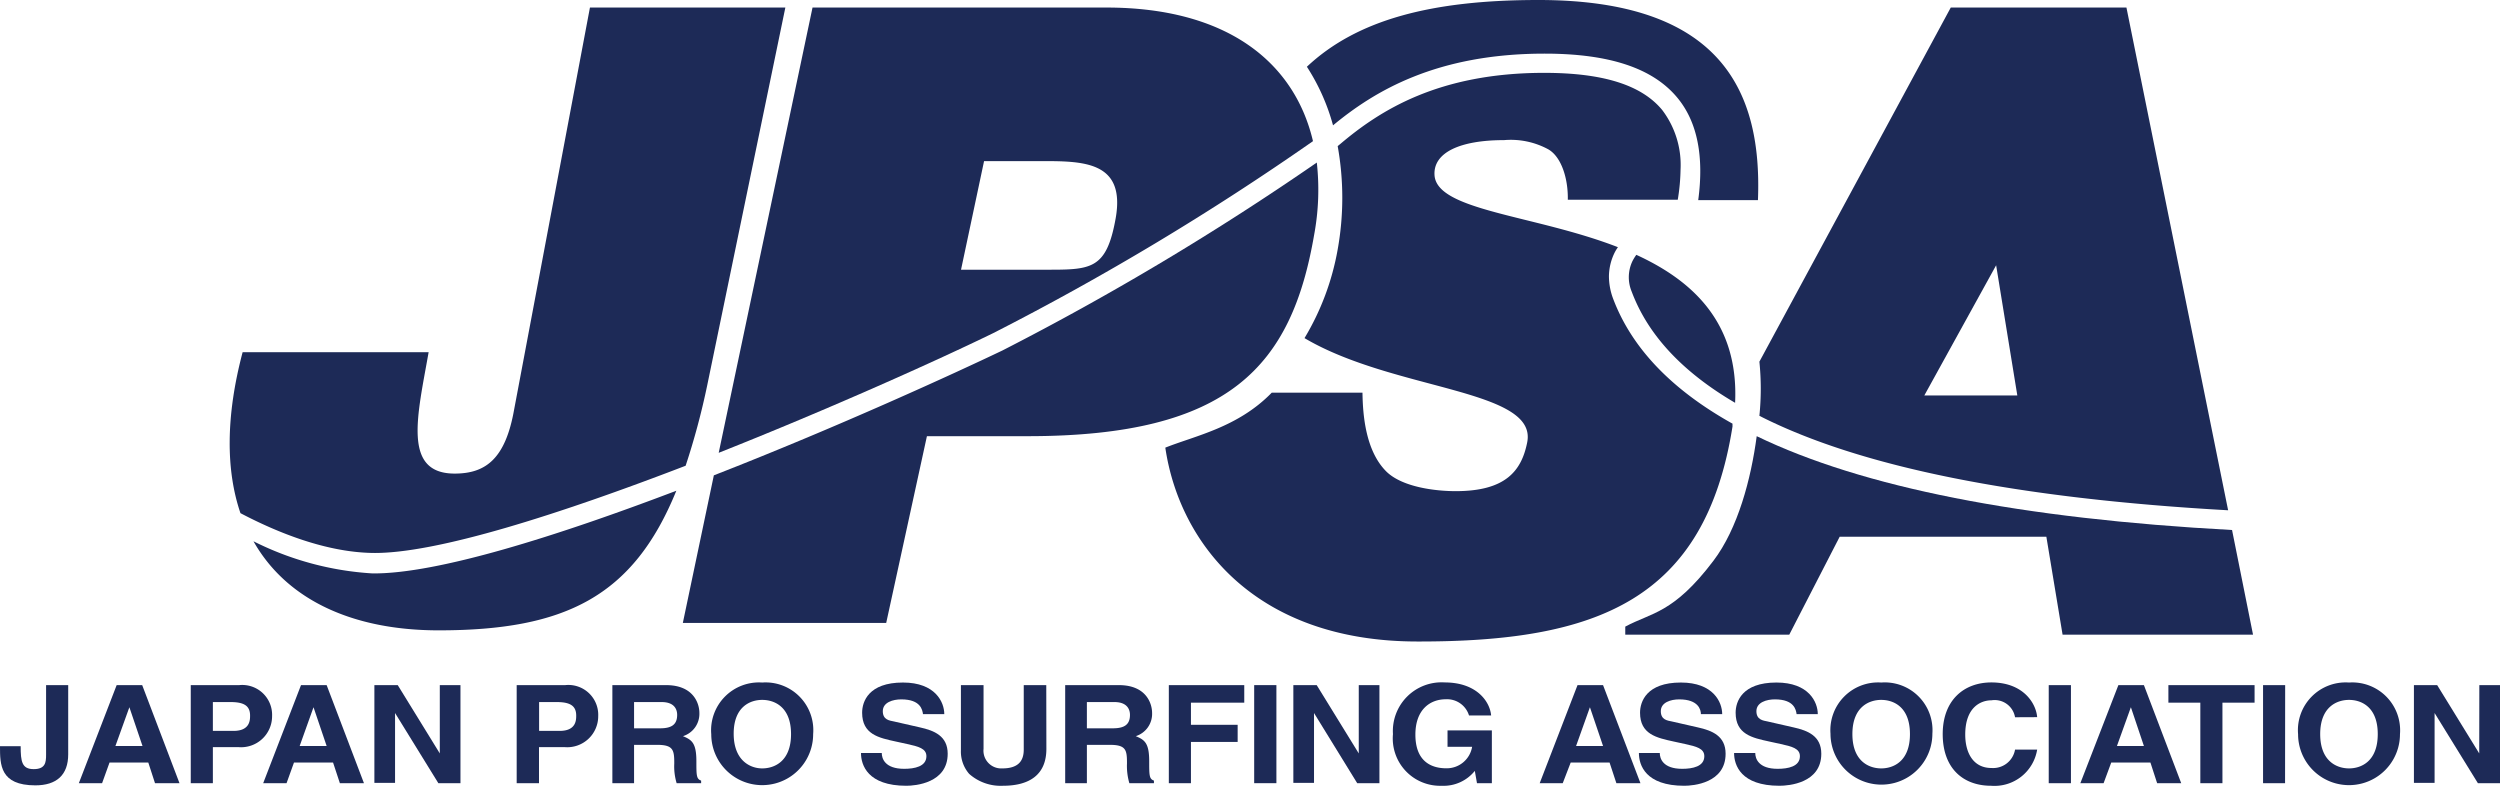 <svg xmlns="http://www.w3.org/2000/svg" viewBox="0 0 241.93 76.04"><defs><style>.cls-1{fill:#1d2a57;}</style></defs><title>logo</title><g id="レイヤー_2" data-name="レイヤー 2"><g id="レイヤー_1-2" data-name="レイヤー 1"><path class="cls-1" d="M6.6,73c0,2-1.13,3-3.18,3C0,76,0,74,0,72.21H2c0,1.49.12,2.22,1.26,2.22s1.2-.66,1.2-1.39V66.3H6.6Z"/><path class="cls-1" d="M9.88,75.79H7.63l3.66-9.49h2.47l3.61,9.49H15l-.65-2H10.6Zm1.29-3.6h2.62l-1.27-3.75h0Z"/><path class="cls-1" d="M20.6,75.79H18.46V66.3h4.69a2.89,2.89,0,0,1,3.18,3,3,3,0,0,1-3.27,3H20.6Zm2-5.06c1.6,0,1.6-1.06,1.6-1.48,0-.93-.56-1.31-1.89-1.31H20.6v2.79Z"/><path class="cls-1" d="M27.73,75.79H25.47l3.66-9.49h2.48l3.61,9.49H32.89l-.66-2H28.45ZM29,72.19h2.61l-1.27-3.75h0Z"/><path class="cls-1" d="M42.56,66.3h2v9.49H42.42L38.23,69h0v6.76h-2V66.3h2.26l4.07,6.61h0Z"/><path class="cls-1" d="M52.16,75.79H50V66.3H54.7a2.89,2.89,0,0,1,3.19,3,3,3,0,0,1-3.27,3H52.16Zm2-5.06c1.6,0,1.6-1.06,1.6-1.48,0-.93-.56-1.31-1.89-1.31h-1.7v2.79Z"/><path class="cls-1" d="M59.26,66.3h5.19c2.73,0,3.23,1.86,3.23,2.68a2.26,2.26,0,0,1-1.59,2.26c.84.35,1.3.64,1.3,2.41,0,1.39,0,1.73.46,1.89v.25H65.48a5.67,5.67,0,0,1-.23-1.91c0-1.3-.09-1.8-1.67-1.8H61.36v3.71h-2.1Zm4.62,4.18c1.11,0,1.65-.36,1.65-1.3,0-.5-.24-1.24-1.5-1.24H61.36v2.54Z"/><path class="cls-1" d="M73.76,66.05a4.62,4.62,0,0,1,4.93,5,4.93,4.93,0,1,1-9.86,0A4.63,4.63,0,0,1,73.76,66.05Zm0,8.31c1.16,0,2.79-.66,2.79-3.32s-1.63-3.31-2.79-3.31S71,68.39,71,71,72.61,74.36,73.76,74.36Z"/><path class="cls-1" d="M85.33,72.87c0,.53.3,1.53,2.17,1.53,1,0,2.15-.22,2.15-1.22,0-.75-.78-.94-1.86-1.18l-1.1-.24c-1.66-.36-3.26-.7-3.26-2.79,0-1.06.61-2.92,3.95-2.92,3.14,0,4,1.9,4,3.06H89.32c-.06-.42-.23-1.43-2.1-1.43-.82,0-1.79.29-1.79,1.14s.66.91,1.09,1l2.5.57c1.4.31,2.69.84,2.69,2.55,0,2.85-3.15,3.1-4,3.1-3.74,0-4.39-2-4.39-3.17Z"/><path class="cls-1" d="M101.26,72.47c0,2.5-1.63,3.57-4.21,3.57a4.58,4.58,0,0,1-3.26-1.15,3.29,3.29,0,0,1-.8-2.3V66.3h2.19v6.16A1.72,1.72,0,0,0,97,74.36c1.47,0,2.07-.66,2.07-1.81V66.3h2.18Z"/><path class="cls-1" d="M103.08,66.3h5.19c2.72,0,3.22,1.86,3.22,2.68a2.26,2.26,0,0,1-1.58,2.26c.84.35,1.3.64,1.3,2.41,0,1.39,0,1.73.46,1.89v.25h-2.38a5.94,5.94,0,0,1-.23-1.91c0-1.3-.08-1.8-1.67-1.8h-2.21v3.71h-2.1Zm4.61,4.18c1.12,0,1.66-.36,1.66-1.3,0-.5-.25-1.24-1.5-1.24h-2.67v2.54Z"/><path class="cls-1" d="M115.25,75.79h-2.14V66.3h7.3V68h-5.16v2.14h4.52V71.8h-4.52Z"/><path class="cls-1" d="M123.52,75.79h-2.15V66.3h2.15Z"/><path class="cls-1" d="M131.49,66.3h2v9.49h-2.15L127.16,69h0v6.76h-2V66.3h2.26l4.07,6.61h0Z"/><path class="cls-1" d="M140.08,70.68h4.29v5.11h-1.44l-.21-1.19a3.87,3.87,0,0,1-3.2,1.44,4.58,4.58,0,0,1-4.72-5,4.71,4.71,0,0,1,5-5c3.14,0,4.39,1.89,4.5,3.2h-2.14a2.22,2.22,0,0,0-2.25-1.57c-1.52,0-2.94,1-2.94,3.42,0,2.59,1.53,3.26,3,3.26a2.49,2.49,0,0,0,2.49-2.08h-2.38Z"/><path class="cls-1" d="M151.23,75.79H149l3.66-9.49h2.47l3.62,9.49h-2.33l-.66-2H152Zm1.29-3.6h2.61l-1.27-3.75h0Z"/><path class="cls-1" d="M160.62,72.87c0,.53.3,1.53,2.17,1.53,1,0,2.14-.22,2.14-1.22,0-.75-.77-.94-1.86-1.18l-1.1-.24c-1.65-.36-3.26-.7-3.26-2.79,0-1.06.62-2.92,3.95-2.92,3.14,0,4,1.9,4,3.06H164.6c0-.42-.23-1.43-2.1-1.43-.81,0-1.78.29-1.78,1.14s.65.91,1.08,1l2.5.57c1.4.31,2.69.84,2.69,2.55,0,2.85-3.14,3.1-4,3.1-3.75,0-4.39-2-4.39-3.17Z"/><path class="cls-1" d="M169.86,72.87c0,.53.3,1.53,2.17,1.53,1,0,2.15-.22,2.15-1.22,0-.75-.77-.94-1.86-1.18l-1.1-.24c-1.66-.36-3.26-.7-3.26-2.79,0-1.06.61-2.92,3.95-2.92,3.14,0,4,1.9,4,3.06h-2.05c-.06-.42-.23-1.43-2.1-1.43-.81,0-1.79.29-1.79,1.14s.66.91,1.09,1l2.5.57c1.4.31,2.69.84,2.69,2.55,0,2.85-3.15,3.1-4.05,3.1-3.74,0-4.39-2-4.39-3.17Z"/><path class="cls-1" d="M182.05,66.05A4.62,4.62,0,0,1,187,71a4.93,4.93,0,1,1-9.86,0A4.62,4.62,0,0,1,182.05,66.05Zm0,8.31c1.16,0,2.78-.66,2.78-3.32s-1.62-3.31-2.78-3.31-2.79.66-2.79,3.31S180.89,74.36,182.05,74.36Z"/><path class="cls-1" d="M195,69.41a2,2,0,0,0-2.28-1.64c-1,0-2.54.63-2.54,3.32,0,1.7.73,3.23,2.54,3.23A2.15,2.15,0,0,0,195,72.54h2.14a4.18,4.18,0,0,1-4.45,3.5c-2.73,0-4.69-1.7-4.69-5s2.07-5,4.71-5c3.07,0,4.32,2,4.43,3.36Z"/><path class="cls-1" d="M200.41,75.79h-2.15V66.3h2.15Z"/><path class="cls-1" d="M203.57,75.79h-2.25L205,66.3h2.47l3.61,9.49h-2.33l-.65-2h-3.79Zm1.29-3.6h2.61l-1.26-3.75h0Z"/><path class="cls-1" d="M215.07,75.79h-2.14V68h-3.09V66.3h8.34V68h-3.11Z"/><path class="cls-1" d="M221.13,75.79H219V66.3h2.14Z"/><path class="cls-1" d="M227.32,66.05a4.63,4.63,0,0,1,4.93,5,4.93,4.93,0,1,1-9.86,0A4.62,4.62,0,0,1,227.32,66.05Zm0,8.31c1.16,0,2.78-.66,2.78-3.32s-1.62-3.31-2.78-3.31-2.79.66-2.79,3.31S226.16,74.36,227.32,74.36Z"/><path class="cls-1" d="M239.93,66.3h2v9.49h-2.14L235.6,69h0v6.76h-2V66.3h2.25l4.07,6.61h0Z"/><path class="cls-1" d="M149.47,5.19c6.29,0,10.5,1.41,12.87,4.29,1.92,2.33,2.57,5.66,2,9.89h5.78C170.53,9,166.72,0,148.88,0,138.5,0,131.3,1.92,126.47,6.46A20.09,20.09,0,0,1,129,12.13C133,8.82,139,5.19,149.47,5.19Z"/><path class="cls-1" d="M127.18,22.68a23.8,23.8,0,0,0,.25-6.95A269.55,269.55,0,0,1,97,33.92C92.65,36,81.21,41.27,69.08,46l-3,14.28H85.76L89.7,42.21h9.75C119.05,42.21,125,35.38,127.18,22.68Z"/><path class="cls-1" d="M96.13,32.23a261.61,261.61,0,0,0,30.93-18.57C125.26,6,118.72.73,107.06.73H78.63L69.55,43.82C80.41,39.51,90.78,34.84,96.13,32.23Zm-.9-16.64h5.49c4.1,0,8.21,0,7.25,5.51-.9,5.08-2.43,5-6.94,5H93Z"/><path class="cls-1" d="M66.35,45.07a70.49,70.49,0,0,0,2.08-7.74L76,.73H57.09L49.75,39.65C48.91,44.4,47,45.83,44,45.83c-5.08,0-3.6-5.61-2.52-11.75h-18c-1.66,6.27-1.61,11.48-.21,15.58,3.69,1.94,8.33,3.77,12.76,3.85C42.17,53.62,54.29,49.71,66.35,45.07Z"/><path class="cls-1" d="M24.53,52.38C27.74,58.06,34.15,61,42.45,61c12.26,0,18.84-3.29,23-13.51-11.57,4.4-23.19,8.07-29.42,8A29.5,29.5,0,0,1,24.53,52.38Z"/><path class="cls-1" d="M167.66,41.26a2.3,2.3,0,0,1,0-.26q-8.85-4.94-11.55-12.08a6.24,6.24,0,0,1-.41-2.15,5.29,5.29,0,0,1,.58-2.38,4.57,4.57,0,0,1,.29-.47c-8.09-3.14-17.59-3.52-17.75-7-.11-2.16,2.47-3.36,6.73-3.36a7.6,7.6,0,0,1,4.28.89c1.27.73,1.93,2.83,1.89,4.88h10.64a19.45,19.45,0,0,0,.27-2.91,8.79,8.79,0,0,0-1.78-5.78c-2-2.42-5.73-3.59-11.41-3.59-10.25,0-15.92,3.66-19.71,6.86l-.28.23a28.23,28.23,0,0,1,0,10,25.12,25.12,0,0,1-3.21,8.58c8.63,5.11,22.59,4.92,21.55,10.09-.55,2.77-2.1,4.72-6.92,4.72-1.89,0-5.08-.36-6.66-1.85-2.07-2-2.33-5.55-2.36-7.68h-8.78c-3.28,3.37-7.4,4.16-10.3,5.32,1.34,9.13,8.59,18.76,24.4,18.76C154.59,62.11,165,58.06,167.66,41.26Z"/><path class="cls-1" d="M158.35,24.66a5.05,5.05,0,0,0-.36.58,3.62,3.62,0,0,0-.08,3c1.57,4.18,4.91,7.76,10,10.74C168.27,31.28,163.85,27.18,158.35,24.66Z"/><path class="cls-1" d="M215.62,49.38,205.78.73h-17L170.26,35a25.91,25.91,0,0,1,0,5.24C180,45.2,195.22,48.24,215.62,49.38ZM193.17,25.67l2.05,12.6h-9Z"/><path class="cls-1" d="M216,51.29q-30.63-1.65-46-9.08c-.55,4.15-1.82,8.94-4.19,12.06-3.87,5.12-6,5-8.53,6.37v.78h15.87l4.88-9.48h20l1.57,9.48h18.43Z"/></g></g></svg>